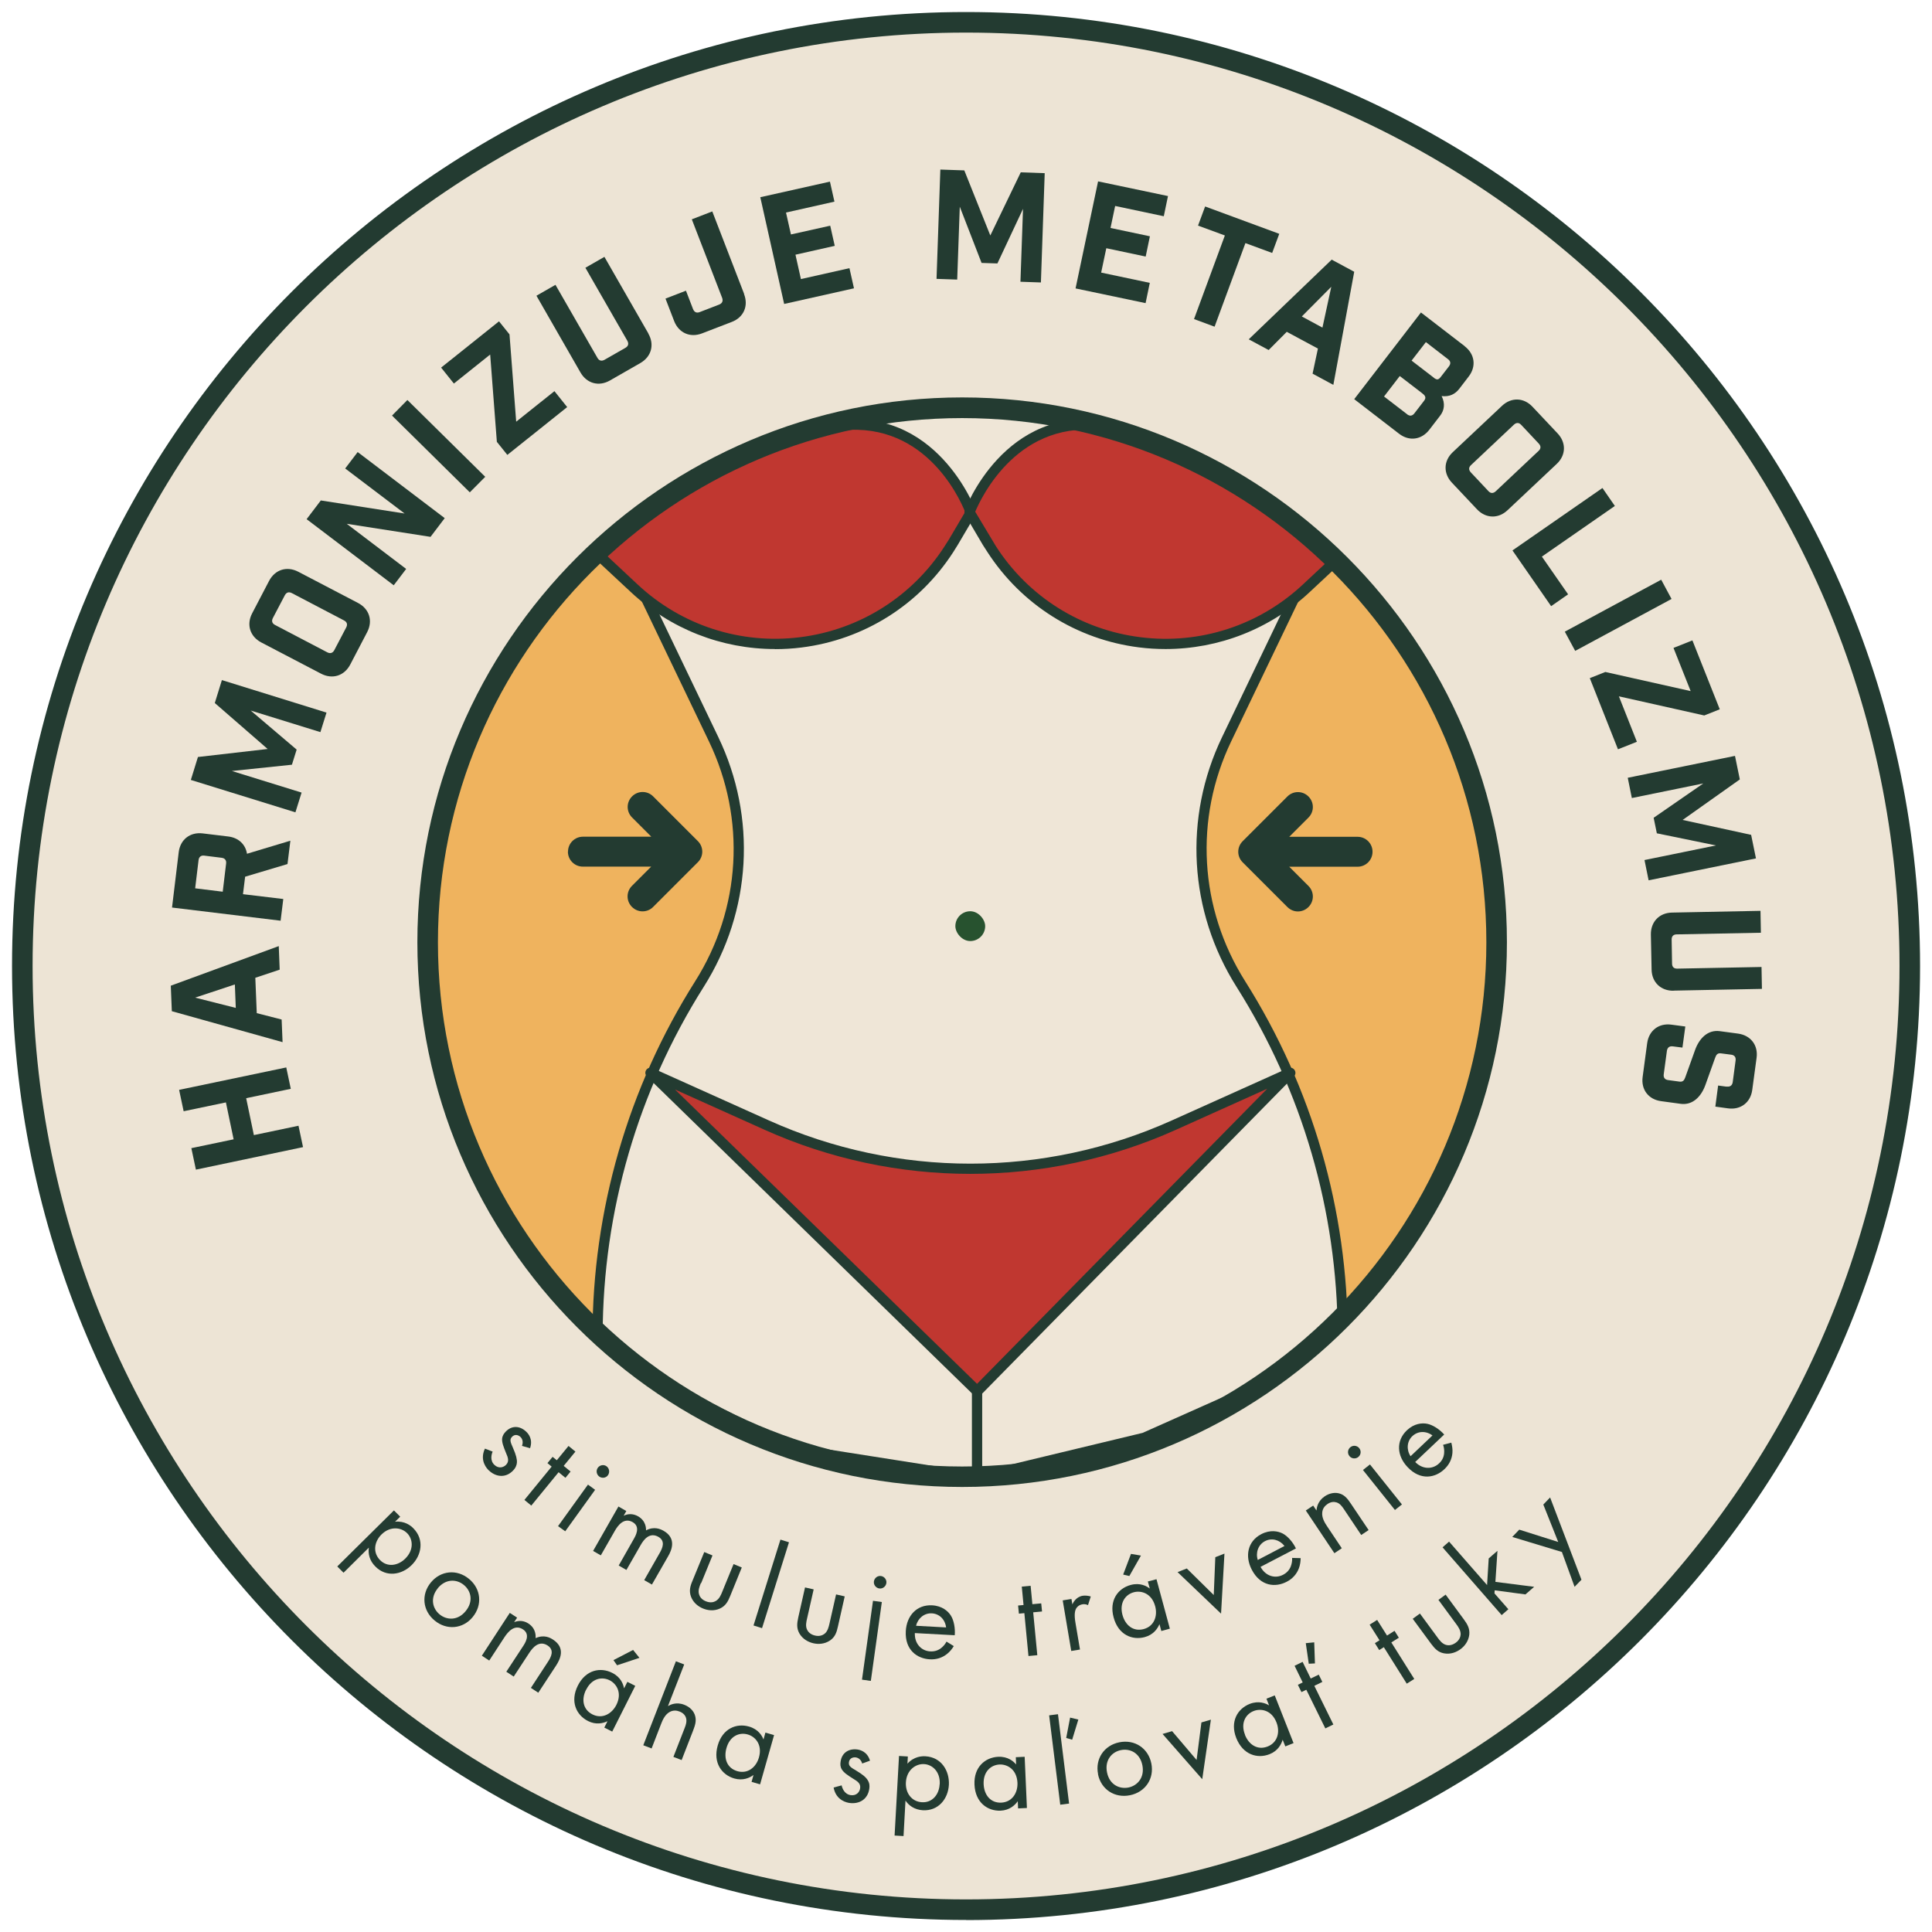 <?xml version="1.0" encoding="UTF-8"?>
<svg id="Layer_1" data-name="Layer 1" xmlns="http://www.w3.org/2000/svg" xmlns:xlink="http://www.w3.org/1999/xlink" viewBox="0 0 187.89 187.89">
  <defs>
    <style>
      .cls-1 {
        fill: #c03730;
      }

      .cls-1, .cls-2, .cls-3, .cls-4, .cls-5, .cls-6, .cls-7 {
        stroke-width: 0px;
      }

      .cls-2 {
        fill: none;
      }

      .cls-3 {
        fill: #27522f;
      }

      .cls-4 {
        fill: #efe6d7;
      }

      .cls-5 {
        fill: #ede4d5;
      }

      .cls-8 {
        clip-path: url(#clippath);
      }

      .cls-6 {
        fill: #efb35e;
      }

      .cls-7 {
        fill: #233b31;
      }
    </style>
    <clipPath id="clippath">
      <path class="cls-2" d="m145.54,91.63c0-28.71-23.27-51.98-51.98-51.98s-51.98,23.27-51.98,51.98,23.27,51.98,51.98,51.98,51.98-23.27,51.98-51.98"/>
    </clipPath>
  </defs>
  <g>
    <path class="cls-5" d="m93.94,2.17C43.26,2.17,2.17,43.26,2.17,93.94s41.09,91.78,91.78,91.78,91.78-41.09,91.78-91.78S144.63,2.17,93.94,2.17"/>
    <path class="cls-7" d="m93.95,186.72C42.79,186.72,1.17,145.1,1.17,93.94S42.79,1.17,93.95,1.17s92.78,41.62,92.78,92.78-41.62,92.78-92.78,92.78Zm0-183.55C43.89,3.17,3.17,43.89,3.17,93.94s40.72,90.78,90.78,90.78,90.78-40.72,90.78-90.78S144,3.17,93.95,3.17Z"/>
    <g>
      <path class="cls-6" d="m145.54,91.63c0-28.71-23.27-51.98-51.98-51.98s-51.98,23.27-51.98,51.98,23.27,51.98,51.98,51.98,51.98-23.27,51.98-51.98h0Z"/>
      <path class="cls-7" d="m55.23,82.83c0,.8.65,1.45,1.45,1.45h6.65l-1.87,1.87c-.57.57-.57,1.48,0,2.05.28.28.65.43,1.03.43s.74-.14,1.03-.43l4.35-4.35c.57-.57.57-1.48,0-2.05l-4.35-4.35c-.57-.57-1.48-.57-2.05,0-.57.57-.57,1.48,0,2.05l1.87,1.87h-6.65c-.8,0-1.45.65-1.45,1.45"/>
      <path class="cls-7" d="m133.48,82.83c0-.8-.65-1.45-1.45-1.45h-6.65l1.87-1.87c.57-.57.57-1.48,0-2.05-.57-.57-1.48-.57-2.05,0l-4.35,4.35c-.57.57-.57,1.48,0,2.05l4.35,4.35c.28.28.65.43,1.02.43s.74-.14,1.03-.43c.57-.57.57-1.48,0-2.05l-1.87-1.87h6.65c.8,0,1.45-.65,1.45-1.45"/>
      <g class="cls-8">
        <g>
          <g>
            <path class="cls-4" d="m130.49,47.56s0-.03-.01-.05c-.01-.03-.04-.06-.05-.09-.03-.05-.04-.11-.07-.15-.02-.03-.04-.05-.06-.08-.03-.04-.06-.08-.1-.12-.06-.06-.12-.12-.19-.17-.04-.03-.08-.06-.12-.09-.08-.05-.16-.09-.24-.12-.04-.02-.08-.04-.12-.05-.13-.04-.26-.06-.4-.06l-33.98-12.9-35.58,12.9c-.14,0-.27.02-.4.06-.04.01-.08.03-.12.05-.08.03-.16.07-.24.12-.04.03-.08.05-.12.09-.07.05-.13.11-.19.17-.03.04-.07.08-.1.12-.02.03-.05.05-.06.08-.03.05-.05.1-.07.15-.02.03-.04.06-.05.09,0,.01,0,.03-.01.05-.03.1-.05.2-.07.31,0,.03-.01.06-.02.09-.01.13,0,.26.03.39,0,.04.03.08.04.12.02.07.04.14.07.21l11.14,23.22c3.69,7.69,3.18,16.6-1.38,23.81-6.48,10.26-9.9,22.1-9.9,34.23l.87,1.28c0,.8.65,1.45,1.45,1.45l16.52,8.23,17.23,2.71h1.3l15.73-3.78,16.74-7.45c.8,0,1.45-.65,1.45-1.45l1.16-.99c0-12.14-3.43-23.97-9.91-34.23-4.56-7.22-5.07-16.12-1.38-23.81l11.14-23.22c.03-.07.05-.14.07-.21.01-.04.03-.08.04-.12.03-.13.04-.26.03-.39,0-.03-.01-.06-.02-.09-.01-.1-.03-.21-.07-.31"/>
            <path class="cls-7" d="m95.5,144.11h-1.3l-17.31-2.71c-.05,0-.1-.02-.15-.05l-16.42-8.18c-.96-.06-1.74-.82-1.82-1.78l-.79-1.17c-.06-.08-.09-.18-.09-.28,0-12.23,3.45-24.16,9.98-34.5,4.47-7.07,4.97-15.79,1.35-23.33l-11.14-23.22c-.04-.09-.06-.17-.08-.24,0-.01-.06-.19-.06-.2-.04-.18-.05-.36-.04-.53,0-.02.01-.09.02-.12.02-.13.05-.27.09-.4,0-.05.02-.06.04-.11.01-.03.04-.08.06-.11.02-.05.04-.11.08-.17.02-.03.08-.11.1-.13,0,0,.04-.05.07-.09.12-.14.2-.21.29-.28.05-.04.11-.09.19-.13.08-.05.19-.1.3-.15.08-.03.13-.05.18-.07.14-.04.29-.07.43-.07l35.5-12.87c.11-.04.24-.04.35,0l33.9,12.87c.14,0,.28.03.43.07.02,0,.12.04.14.05.16.06.26.11.36.18.04.02.1.07.16.12.08.06.17.14.25.23.05.06.09.1.13.16.02.02.06.07.07.09.04.07.06.12.09.17.02.03.07.13.08.16.01.03.02.06.03.1.04.12.07.25.08.39,0,.03.02.07.02.1.01.18,0,.36-.04.53,0,.02-.03.11-.04.13-.05.15-.07.23-.11.31l-11.14,23.21c-3.62,7.54-3.11,16.26,1.35,23.33,6.53,10.34,9.98,22.27,9.98,34.5,0,.15-.06.29-.18.38l-1,.86c-.12.92-.88,1.65-1.82,1.7l-16.65,7.41-15.82,3.81s-.08.01-.12.01Zm-18.38-3.69l17.16,2.7h1.16s15.68-3.77,15.68-3.77l16.65-7.42c.06-.03.13-.04.2-.04.52,0,.95-.43.95-.95,0-.15.06-.29.18-.38l.99-.84c-.04-11.96-3.44-23.62-9.83-33.74-4.65-7.36-5.18-16.45-1.41-24.3l11.14-23.22s.04-.14.04-.15c.04-.16.05-.24.05-.33-.02-.13-.04-.2-.06-.25h0s0-.03-.01-.05c-.02-.04-.06-.12-.07-.12-.07-.1-.09-.12-.12-.15-.03-.04-.07-.07-.11-.1,0,0-.08-.06-.09-.07-.03-.02-.08-.04-.15-.07l.08-.51-.18.47c-.13-.04-.29-.01-.42-.07l-33.81-12.83-35.4,12.84c-.13.05-.27.02-.43.07-.13.05-.19.08-.23.11,0,0-.08.06-.08.06-.05.04-.09.07-.13.12,0,.01-.06.08-.07.09,0,0-.07.12-.07.12,0,.02-.03.05-.04.08,0,.02-.01.04-.02.06,0,.01-.02.08-.03.15-.02.14-.01.23,0,.32.01.02.02.05.03.08l-.41.34.45-.22,11.14,23.22c3.77,7.85,3.24,16.94-1.41,24.3-6.4,10.13-9.8,21.82-9.83,33.81l.79,1.16c.06.08.09.18.09.28,0,.52.43.95.95.95.08,0,.15.02.22.05l16.45,8.2Zm53.86-92.95h0s0,0,0,0Z"/>
          </g>
          <g>
            <path class="cls-1" d="m95.02,135.29h0l-31.76-30.96,11.3,5.08c12.59,5.66,27.02,5.67,39.61,0l11.3-5.08-30.44,30.96Z"/>
            <path class="cls-7" d="m95.02,135.79c-.13,0-.25-.05-.35-.14l-31.76-30.96c-.17-.17-.2-.44-.06-.64.14-.2.4-.27.62-.17l11.3,5.08c12.46,5.61,26.75,5.61,39.2,0l11.3-5.08c.22-.1.48-.03.62.17.14.2.12.46-.05.64l-30.44,30.96c-.1.1-.23.15-.36.15Zm-29.38-29.84l29.38,28.63,28.22-28.7-8.87,3.99c-12.71,5.72-27.3,5.72-40.02,0l-8.72-3.92Z"/>
          </g>
          <g>
            <g>
              <path class="cls-1" d="m92.71,52.72l-.43.67c-3.23,5.02-8.48,8.33-14.41,9.07-5.93.74-11.83-1.17-16.2-5.25l-4.82-4.49s.82-7.48,24.18-11.27c9.8-1.59,13.38,8.37,13.38,8.37l-1.71,2.9Z"/>
              <path class="cls-7" d="m75.37,63.12c-5.18,0-10.18-1.95-14.02-5.54l-4.82-4.49c-.12-.11-.17-.26-.16-.42.04-.32,1.13-7.9,24.6-11.71,10.09-1.65,13.89,8.59,13.93,8.7.05.14.04.29-.04.42l-1.71,2.9h0s-.43.69-.43.69c-3.31,5.15-8.69,8.54-14.77,9.3-.86.11-1.72.16-2.57.16Zm-17.95-10.57l4.6,4.3c4.26,3.98,10.02,5.84,15.79,5.12,5.78-.72,10.9-3.95,14.05-8.84l.42-.66,1.58-2.68c-.58-1.45-4.14-9.22-12.75-7.83-20.43,3.32-23.33,9.37-23.71,10.61Zm35.29.17h0,0Z"/>
            </g>
            <g>
              <path class="cls-1" d="m94.29,49.82s3.58-9.96,13.38-8.37c23.36,3.79,24.18,11.27,24.18,11.27l-4.82,4.5c-4.36,4.07-10.27,5.99-16.2,5.25-5.92-.74-11.18-4.05-14.41-9.07l-.43-.67-1.71-2.9Z"/>
              <path class="cls-7" d="m113.35,63.12c-.85,0-1.71-.05-2.57-.16-6.07-.76-11.45-4.15-14.77-9.3l-.43-.67-1.72-2.92c-.08-.13-.09-.28-.04-.42.04-.1,3.85-10.34,13.93-8.7,23.46,3.81,24.56,11.39,24.6,11.71.02.16-.04.31-.16.42l-4.82,4.5c-3.84,3.59-8.84,5.54-14.03,5.54Zm-18.5-13.34l2.01,3.35c3.15,4.9,8.27,8.12,14.05,8.84,5.78.73,11.53-1.14,15.79-5.12l4.6-4.3c-.41-1.23-3.42-7.32-23.71-10.61-8.5-1.37-12.16,6.43-12.75,7.83Z"/>
            </g>
          </g>
        </g>
        <path class="cls-7" d="m95.02,144.11c-.28,0-.5-.22-.5-.5v-8.31c0-.28.22-.5.5-.5s.5.22.5.5v8.31c0,.28-.22.5-.5.5Z"/>
      </g>
      <path class="cls-7" d="m93.57,144.61c-29.21,0-52.98-23.76-52.98-52.98s23.77-52.98,52.98-52.98,52.98,23.77,52.98,52.98-23.76,52.98-52.98,52.98Zm0-103.95c-28.11,0-50.98,22.87-50.98,50.98s22.87,50.98,50.98,50.98,50.98-22.87,50.98-50.98-22.87-50.98-50.98-50.98Z"/>
      <rect class="cls-3" x="92.91" y="88.62" width="2.9" height="2.9" rx="1.45" ry="1.45"/>
    </g>
  </g>
  <g>
    <path class="cls-7" d="m19.05,113.74l-.44-2.08,4.11-.86-.75-3.59-4.11.86-.44-2.08,10.42-2.18.44,2.08-4.34.91.75,3.59,4.34-.91.44,2.08-10.42,2.19Z"/>
    <path class="cls-7" d="m27.39,99.15l.09,2.2-10.77-3.01-.1-2.48,10.5-3.85.09,2.29-2.37.79.14,3.44,2.42.62Zm-4.46-1.13l-.09-2.28-3.86,1.28,3.95,1Z"/>
    <path class="cls-7" d="m27.96,84.03l-4.12,1.23-.21,1.7,3.92.47-.26,2.11-10.56-1.28.65-5.38c.15-1.23,1.1-1.98,2.34-1.83l2.48.3c1,.12,1.68.77,1.82,1.68l4.22-1.27-.28,2.27Zm-8.09-.82c-.32-.04-.52.12-.56.44l-.33,2.74,2.68.33.33-2.74c.04-.32-.12-.52-.44-.56l-1.69-.21Z"/>
    <path class="cls-7" d="m31.76,69.28l-.6,1.92-6.78-2.1,4.47,3.8-.46,1.47-5.84.61,6.78,2.1-.6,1.92-10.17-3.15.69-2.23,6.78-.78-5.14-4.47.69-2.23,10.17,3.16Z"/>
    <path class="cls-7" d="m26.17,56.49c.58-1.1,1.73-1.46,2.83-.89l5.82,3.04c1.1.58,1.46,1.73.89,2.83l-1.65,3.16c-.58,1.1-1.73,1.46-2.83.89l-5.82-3.04c-1.1-.58-1.46-1.73-.89-2.83l1.65-3.16Zm2.21,1.19c-.29-.15-.53-.07-.68.21l-1.16,2.21c-.15.29-.08.53.21.68l5.08,2.66c.29.15.53.07.68-.21l1.16-2.21c.15-.29.08-.53-.21-.68l-5.08-2.66Z"/>
    <path class="cls-7" d="m34.78,43.96l8.47,6.43-1.38,1.82-8.15-1.27,5.78,4.39-1.21,1.59-8.47-6.43,1.38-1.82,8.15,1.27-5.78-4.38,1.21-1.59Z"/>
    <path class="cls-7" d="m38.12,40.42l1.5-1.52,7.57,7.47-1.5,1.51-7.57-7.47Z"/>
    <path class="cls-7" d="m47.67,34.48l-3.53,2.82-1.24-1.55,5.63-4.5,1.02,1.27.65,8.49,3.72-2.97,1.24,1.55-5.82,4.65-1.02-1.27-.65-8.49Z"/>
    <path class="cls-7" d="m63.05,32.44c.62,1.08.3,2.25-.78,2.87l-2.95,1.69c-1.08.62-2.25.3-2.87-.78l-4.28-7.46,1.85-1.06,4.08,7.1c.16.28.4.35.69.19l2.03-1.16c.28-.16.35-.4.19-.69l-4.08-7.1,1.85-1.06,4.28,7.46Z"/>
    <path class="cls-7" d="m72.36,28.6c.45,1.16-.04,2.27-1.2,2.71l-2.88,1.11c-1.16.45-2.27-.04-2.72-1.2l-.84-2.18,1.99-.77.69,1.79c.12.3.35.41.65.29l1.89-.73c.3-.12.4-.35.29-.65l-2.95-7.64,1.99-.77,3.1,8.03Z"/>
    <path class="cls-7" d="m80.71,17.65l.44,1.96-4.71,1.06.48,2.13,3.82-.85.44,1.96-3.82.86.53,2.37,4.72-1.06.44,1.96-6.79,1.52-2.32-10.38,6.79-1.52Z"/>
    <path class="cls-7" d="m101.25,27.47l-2.01-.07.25-7.09-2.49,5.31-1.54-.05-2.12-5.47-.25,7.09-2.01-.07.37-10.63,2.33.08,2.53,6.33,2.96-6.14,2.33.08-.37,10.63Z"/>
    <path class="cls-7" d="m113.59,19.06l-.41,1.97-4.73-1-.45,2.14,3.83.81-.41,1.97-3.83-.81-.5,2.37,4.73,1-.41,1.97-6.81-1.43,2.19-10.41,6.81,1.43Z"/>
    <path class="cls-7" d="m121.12,23.64l-3,8.13-2-.74,3-8.13-2.61-.96.69-1.86,7.21,2.66-.69,1.86-2.61-.96Z"/>
    <path class="cls-7" d="m123.38,34.04l-1.94-1.04,8.07-7.75,2.19,1.18-2.03,11-2.02-1.09.52-2.44-3.03-1.63-1.76,1.77Zm3.23-3.26l2,1.08.86-3.97-2.87,2.89Z"/>
    <path class="cls-7" d="m142.45,33.68c.98.76,1.14,1.96.38,2.94l-.92,1.2c-.39.5-.93.79-1.71.7.37.73.25,1.4-.14,1.9l-1.06,1.38c-.76.98-1.96,1.14-2.94.38l-4.36-3.36,6.49-8.43,4.26,3.28Zm-5.61,6.61c.26.2.51.17.71-.09l.94-1.22c.27-.35.08-.54-.25-.79l-2.11-1.62-1.53,1.99,2.25,1.73Zm2.59-3.56c.3.23.45.24.7-.09l.78-1.01c.2-.26.17-.51-.09-.7l-2.15-1.66-1.39,1.8,2.16,1.66Z"/>
    <path class="cls-7" d="m151.48,42.15c.85.9.82,2.12-.09,2.97l-4.78,4.5c-.9.85-2.12.81-2.97-.09l-2.44-2.59c-.85-.9-.82-2.12.09-2.97l4.78-4.5c.9-.85,2.12-.82,2.97.09l2.44,2.59Zm-1.85,1.7c.24-.22.24-.47.02-.71l-1.71-1.82c-.22-.24-.47-.24-.71-.02l-4.17,3.93c-.24.22-.24.47-.02.71l1.71,1.82c.22.24.47.24.71.02l4.17-3.93Z"/>
    <path class="cls-7" d="m157.04,49.21l-7.09,4.92,2.55,3.67-1.65,1.15-3.76-5.42,8.75-6.07,1.21,1.75Z"/>
    <path class="cls-7" d="m161.55,56.37l1.01,1.88-9.37,5.05-1.01-1.87,9.37-5.05Z"/>
    <path class="cls-7" d="m164.42,67.21l-1.67-4.2,1.84-.73,2.66,6.7-1.51.6-8.3-1.86,1.75,4.42-1.84.73-2.74-6.92,1.51-.6,8.3,1.86Z"/>
    <path class="cls-7" d="m160.33,85.61l-.4-1.97,6.95-1.42-5.75-1.18-.31-1.51,4.83-3.34-6.95,1.42-.4-1.97,10.43-2.13.47,2.29-5.56,3.94,6.66,1.45.47,2.29-10.43,2.13Z"/>
    <path class="cls-7" d="m162.76,96.35c-1.24.02-2.12-.82-2.14-2.06l-.07-3.4c-.02-1.24.82-2.12,2.06-2.14l8.6-.17.04,2.13-8.19.16c-.32,0-.5.19-.49.51l.04,2.33c0,.33.19.5.51.49l8.19-.16.04,2.13-8.6.17Z"/>
    <path class="cls-7" d="m167.94,105.67c.32.04.52-.11.57-.43l.28-2.11c.04-.32-.11-.52-.43-.56l-1-.13c-.32-.04-.45.12-.56.43l-.95,2.65c-.4,1.11-1.22,1.98-2.39,1.83l-1.91-.26c-1.23-.16-1.97-1.13-1.8-2.36l.44-3.28c.17-1.23,1.13-1.97,2.36-1.8l1.35.18-.28,2.05-.94-.12c-.32-.04-.52.11-.57.43l-.31,2.29c-.04.32.11.52.43.56l1.11.15c.32.04.45-.12.56-.43l.95-2.65c.4-1.11,1.22-1.98,2.39-1.83l1.79.24c1.23.17,1.97,1.13,1.8,2.36l-.42,3.11c-.16,1.23-1.13,1.97-2.36,1.8l-1.23-.17.27-2.05.82.11Z"/>
  </g>
  <g>
    <path class="cls-7" d="m33.41,152.95l-.61-.61,5.51-5.45.61.61-.5.49c.93-.1,1.53.38,1.78.64,1.1,1.11.79,2.64-.17,3.58-.97.96-2.47,1.21-3.53.13-.57-.57-.71-1.23-.63-1.83l-2.46,2.44Zm6-1.37c.87-.86.75-1.91.18-2.48s-1.64-.71-2.49.13c-.72.72-.86,1.76-.14,2.49.71.72,1.74.56,2.45-.14Z"/>
    <path class="cls-7" d="m41.9,153.9c.96-1.17,2.54-1.32,3.71-.35,1.18.97,1.32,2.54.36,3.71s-2.54,1.3-3.7.34c-1.17-.96-1.33-2.53-.37-3.7Zm.68.56c-.78.95-.51,1.98.17,2.54.69.57,1.76.63,2.53-.31.78-.94.54-1.97-.17-2.55-.7-.58-1.76-.62-2.54.32Z"/>
    <path class="cls-7" d="m49.57,156.85l.72.47-.29.44c.45-.19.95-.16,1.39.13.75.49.71,1.22.7,1.42.82-.37,1.42-.04,1.7.15,1.24.81.68,1.92.29,2.52l-1.73,2.64-.72-.47,1.66-2.54c.31-.47.65-1.13-.03-1.58-.83-.54-1.45.2-1.78.7l-1.52,2.32-.72-.47,1.62-2.47c.19-.29.77-1.15,0-1.65-.83-.54-1.47.26-1.8.76l-1.48,2.27-.72-.47,2.72-4.17Z"/>
    <path class="cls-7" d="m61.01,163.56l.77.39-2.24,4.45-.77-.39.31-.62c-.42.2-1.12.38-1.9-.02-1.12-.57-1.77-1.88-.98-3.45.77-1.53,2.2-1.81,3.34-1.23.86.43,1.08,1.13,1.15,1.51l.32-.63Zm-4.01.76c-.48.95-.31,1.94.62,2.41.94.47,1.87-.04,2.32-.92.58-1.15.04-2.05-.65-2.4-.76-.38-1.74-.18-2.28.91Zm5.18-3.09l-2.17.72-.35-.5,1.91-.99.61.76Z"/>
    <path class="cls-7" d="m65.73,161.56l.81.31-1.58,4.05c.22-.13.81-.43,1.58-.13.55.21.97.63,1.08,1.15.1.44-.01.83-.21,1.35l-1.12,2.88-.8-.31,1.11-2.85c.11-.28.21-.61.12-.93-.08-.26-.27-.49-.63-.63-.28-.11-.61-.15-.96.04-.46.25-.69.79-.82,1.12l-.94,2.43-.81-.31,3.17-8.16Z"/>
    <path class="cls-7" d="m74.45,168.5l.83.24-1.36,4.79-.83-.24.19-.67c-.38.28-1.03.58-1.87.34-1.21-.35-2.09-1.52-1.61-3.21.47-1.65,1.82-2.19,3.04-1.84.92.26,1.28.91,1.41,1.26l.19-.68Zm-3.8,1.5c-.29,1.03.06,1.96,1.06,2.25,1.02.29,1.83-.39,2.1-1.34.35-1.24-.35-2.02-1.09-2.23-.82-.24-1.74.15-2.07,1.32Z"/>
    <path class="cls-7" d="m83.85,171.51c-.08-.3-.3-.55-.62-.6-.31-.04-.62.1-.67.47-.05.36.17.5.7.81.67.4.97.67,1.13.94.18.29.19.56.15.83-.15,1.04-.98,1.51-1.93,1.38-.2-.03-1.3-.21-1.54-1.5l.78-.21c.06.28.27.86.88.95.56.08.87-.3.92-.67.07-.46-.25-.67-.68-.93-.56-.35-.91-.59-1.1-.9-.16-.26-.16-.51-.12-.76.12-.87.8-1.29,1.63-1.18.26.04.96.19,1.23,1.09l-.75.27Z"/>
    <path class="cls-7" d="m87.86,178.56l-.86-.05.43-7.74.86.05-.04.7c.63-.7,1.39-.74,1.75-.72,1.56.09,2.35,1.43,2.28,2.78-.08,1.37-1.02,2.55-2.53,2.47-.8-.05-1.35-.44-1.69-.94l-.19,3.45Zm3.53-5.04c.07-1.22-.72-1.92-1.53-1.96-.8-.04-1.69.57-1.76,1.77-.06,1.02.54,1.88,1.56,1.94,1.01.06,1.67-.75,1.72-1.74Z"/>
    <path class="cls-7" d="m98.79,170.89l.86-.04.22,4.98-.86.04-.03-.7c-.27.38-.79.88-1.67.92-1.26.05-2.46-.78-2.54-2.53-.08-1.71,1.04-2.65,2.31-2.71.96-.04,1.5.46,1.74.75l-.03-.71Zm-3.13,2.62c.05,1.07.68,1.84,1.71,1.8,1.06-.05,1.62-.95,1.58-1.93-.06-1.29-.97-1.81-1.74-1.78-.85.04-1.6.7-1.55,1.91Z"/>
    <path class="cls-7" d="m102.89,166.71l1.08,8.69-.86.11-1.08-8.69.86-.11Zm1.18.33l.8.19-.6,1.96-.58-.17.38-1.98Z"/>
    <path class="cls-7" d="m106.79,172.54c-.3-1.48.58-2.8,2.07-3.1,1.5-.3,2.81.58,3.11,2.06.3,1.48-.59,2.79-2.08,3.09-1.48.3-2.81-.56-3.11-2.05Zm.87-.17c.24,1.2,1.21,1.64,2.08,1.47.88-.18,1.59-.97,1.36-2.16-.24-1.2-1.19-1.66-2.09-1.48-.89.18-1.59.98-1.35,2.17Z"/>
    <path class="cls-7" d="m113.99,168.36l2.38,2.8.47-3.65.92-.27-.84,5.79-3.86-4.4.92-.27Z"/>
    <path class="cls-7" d="m123.17,165.2l.8-.32,1.83,4.64-.8.32-.26-.65c-.13.45-.46,1.09-1.28,1.41-1.17.46-2.58.06-3.23-1.57-.63-1.6.12-2.85,1.3-3.32.89-.35,1.57-.05,1.89.14l-.26-.66Zm-2.1,3.51c.39.99,1.25,1.52,2.21,1.14.98-.39,1.22-1.42.86-2.34-.47-1.2-1.51-1.39-2.22-1.11-.79.31-1.29,1.18-.84,2.31Z"/>
    <path class="cls-7" d="m127.82,163.95l1.85,3.76-.78.38-1.85-3.76-.47.23-.35-.71.47-.23-.79-1.62.78-.38.79,1.62.78-.38.35.71-.78.38Zm-.83-4.15l.82-.08.07,2.05-.6.03-.29-2Z"/>
    <path class="cls-7" d="m135.31,159.73l2.23,3.55-.73.46-2.23-3.55-.45.28-.42-.67.45-.28-.96-1.52.73-.46.96,1.52.73-.46.42.67-.73.46Z"/>
    <path class="cls-7" d="m139.8,159.25c.21.28.45.61.83.72.21.06.55.07.94-.21.39-.28.47-.62.48-.83,0-.39-.23-.72-.44-1l-1.72-2.34.7-.51,1.78,2.42c.36.49.58.9.52,1.48-.08.64-.46,1.12-.86,1.41-.4.29-.96.52-1.6.4-.58-.11-.89-.45-1.26-.94l-1.78-2.42.7-.51,1.72,2.34Z"/>
    <path class="cls-7" d="m140.92,149.92l3.7,4.23.16-2.59.85-.74-.2,3.02,3.77.48-.85.74-2.99-.4-.02.3,1.35,1.54-.65.57-5.75-6.59.65-.57Z"/>
    <path class="cls-7" d="m151.92,150.94l-4.85-1.47.68-.71,3.79,1.2-1.45-3.64.66-.69,3.05,8-.67.69-1.23-3.38Z"/>
  </g>
  <g>
    <path class="cls-7" d="m50.77,140.59c.11-.29.08-.62-.16-.85-.23-.21-.56-.28-.82,0-.25.26-.15.51.1,1.07.31.71.4,1.11.38,1.42-.03.34-.17.57-.36.77-.72.76-1.67.66-2.37,0-.15-.14-.94-.93-.38-2.12l.75.29c-.11.26-.28.86.17,1.29.41.39.88.26,1.14-.01.32-.34.19-.69-.01-1.15-.25-.61-.4-1.01-.38-1.37.03-.31.17-.51.34-.69.6-.64,1.4-.59,2.01,0,.19.18.67.71.37,1.6l-.77-.22Z"/>
    <path class="cls-7" d="m54.32,143.18l-2.65,3.24-.67-.55,2.65-3.24-.41-.34.5-.61.41.33,1.14-1.39.67.55-1.14,1.39.67.55-.5.61-.67-.55Z"/>
    <path class="cls-7" d="m57.88,144.88l-2.91,4.04-.7-.5,2.91-4.04.7.51Zm1.11-2.28c.27.2.33.58.14.86s-.58.33-.85.14c-.27-.2-.34-.58-.14-.86.2-.27.58-.34.85-.14Z"/>
    <path class="cls-7" d="m60.16,146.52l.75.43-.26.46c.44-.22.94-.21,1.4.05.78.45.78,1.18.78,1.37.79-.42,1.41-.12,1.7.04,1.28.73.8,1.88.44,2.49l-1.57,2.74-.75-.43,1.5-2.63c.28-.49.59-1.17-.12-1.58-.87-.49-1.44.29-1.73.81l-1.38,2.41-.75-.43,1.46-2.57c.17-.3.7-1.19-.1-1.65-.86-.49-1.46.35-1.75.87l-1.35,2.36-.75-.43,2.47-4.33Z"/>
    <path class="cls-7" d="m68.16,153.96c-.13.32-.29.7-.18,1.08.06.21.22.51.67.69.45.18.77.08.96-.03.34-.2.5-.57.63-.9l1.1-2.69.8.33-1.13,2.78c-.23.57-.46.96-.99,1.21-.59.27-1.19.19-1.65,0-.46-.19-.94-.55-1.17-1.15-.2-.55-.09-1,.15-1.56l1.14-2.78.8.33-1.1,2.69Z"/>
    <path class="cls-7" d="m76.73,149.99l-2.62,8.35-.83-.26,2.62-8.35.83.26Z"/>
    <path class="cls-7" d="m78.49,157.4c-.08.34-.17.74,0,1.09.09.19.3.46.77.57.47.11.77-.05.94-.18.3-.25.39-.65.47-.99l.64-2.83.84.19-.66,2.93c-.13.6-.29,1.03-.77,1.36-.54.36-1.14.38-1.62.27-.48-.11-1.02-.39-1.35-.94-.29-.51-.25-.97-.12-1.56l.66-2.93.84.19-.64,2.83Z"/>
    <path class="cls-7" d="m85.76,155.8l-1.07,7.67-.86-.12,1.07-7.67.86.12Zm-.08-2.53c.33.05.57.36.52.69-.05.33-.36.57-.69.52-.33-.05-.57-.36-.52-.69.05-.33.36-.57.69-.52Z"/>
    <path class="cls-7" d="m92.76,160.08c-.16.27-.39.56-.66.77-.48.38-1.05.56-1.69.52-1.2-.07-2.42-.89-2.32-2.74.08-1.49,1.06-2.59,2.56-2.51.97.05,1.56.57,1.83,1.01.29.46.43,1.24.37,1.9l-3.88-.21c-.04,1.03.63,1.73,1.49,1.78.41.02.74-.08,1.04-.3.24-.18.43-.42.55-.65l.7.43Zm-.75-1.81c-.1-.79-.66-1.33-1.39-1.37-.73-.04-1.36.48-1.53,1.21l2.93.16Z"/>
    <path class="cls-7" d="m100.48,156.8l.4,4.17-.86.08-.4-4.17-.53.05-.08-.79.53-.05-.17-1.79.86-.08.17,1.79.86-.08.08.79-.86.08Z"/>
    <path class="cls-7" d="m103.35,155.64l.85-.14.09.53c.06-.14.34-.73,1-.84.26-.04.56,0,.79.07l-.27.84c-.21-.1-.39-.1-.53-.08-.34.06-.53.24-.63.42-.11.21-.2.57-.06,1.38l.44,2.6-.85.14-.83-4.92Z"/>
    <path class="cls-7" d="m111.64,153.8l.83-.22,1.3,4.81-.83.23-.18-.67c-.18.43-.58,1.03-1.43,1.26-1.22.33-2.58-.22-3.03-1.92-.45-1.66.43-2.82,1.66-3.15.93-.25,1.56.12,1.86.35l-.19-.69Zm-2.48,3.25c.28,1.03,1.07,1.65,2.07,1.38,1.02-.28,1.37-1.28,1.11-2.23-.34-1.24-1.34-1.55-2.08-1.35-.82.22-1.41,1.03-1.1,2.2Zm1.8-5.77l-1.13,1.99-.6-.14.76-2.01.96.16Z"/>
    <path class="cls-7" d="m115.42,152.54l2.62,2.58.15-3.68.89-.35-.33,5.84-4.23-4.04.89-.35Z"/>
    <path class="cls-7" d="m126.49,151.52c0,.31-.05.68-.17,1-.22.57-.62,1.02-1.19,1.31-1.07.56-2.53.47-3.39-1.17-.69-1.32-.41-2.77.92-3.46.86-.45,1.63-.3,2.09-.06.48.25,1,.85,1.28,1.45l-3.44,1.79c.49.91,1.42,1.17,2.19.77.36-.19.59-.44.74-.79.11-.28.16-.58.14-.85l.82.02Zm-1.57-1.17c-.49-.62-1.25-.81-1.9-.47-.65.34-.93,1.11-.7,1.83l2.6-1.36Z"/>
    <path class="cls-7" d="m126.99,146.9l.72-.48.32.48c.02-.26.11-.91.8-1.38.49-.33,1.07-.43,1.57-.23.42.17.67.49.98.95l1.72,2.56-.72.48-1.7-2.54c-.17-.25-.38-.53-.7-.63-.26-.08-.56-.06-.88.16-.25.17-.47.42-.51.81-.06.52.25,1.02.45,1.32l1.45,2.17-.72.48-2.77-4.14Z"/>
    <path class="cls-7" d="m131.33,140.74c.26-.21.65-.17.86.1.21.26.17.65-.1.86-.26.21-.65.17-.86-.1-.21-.26-.17-.65.1-.86Zm1.9,1.68l3.11,3.89-.68.54-3.11-3.89.68-.54Z"/>
    <path class="cls-7" d="m141.14,140.29c.08.3.14.67.11,1.01-.05.61-.32,1.15-.78,1.58-.87.83-2.31,1.15-3.58-.2-1.03-1.08-1.16-2.54-.07-3.58.71-.67,1.48-.74,2-.63.53.11,1.19.54,1.63,1.04l-2.82,2.67c.72.74,1.69.73,2.32.14.3-.28.45-.59.49-.96.03-.3,0-.6-.1-.85l.8-.21Zm-1.83-.69c-.64-.47-1.42-.44-1.96.07-.53.5-.59,1.32-.17,1.95l2.13-2.02Z"/>
  </g>
</svg>
